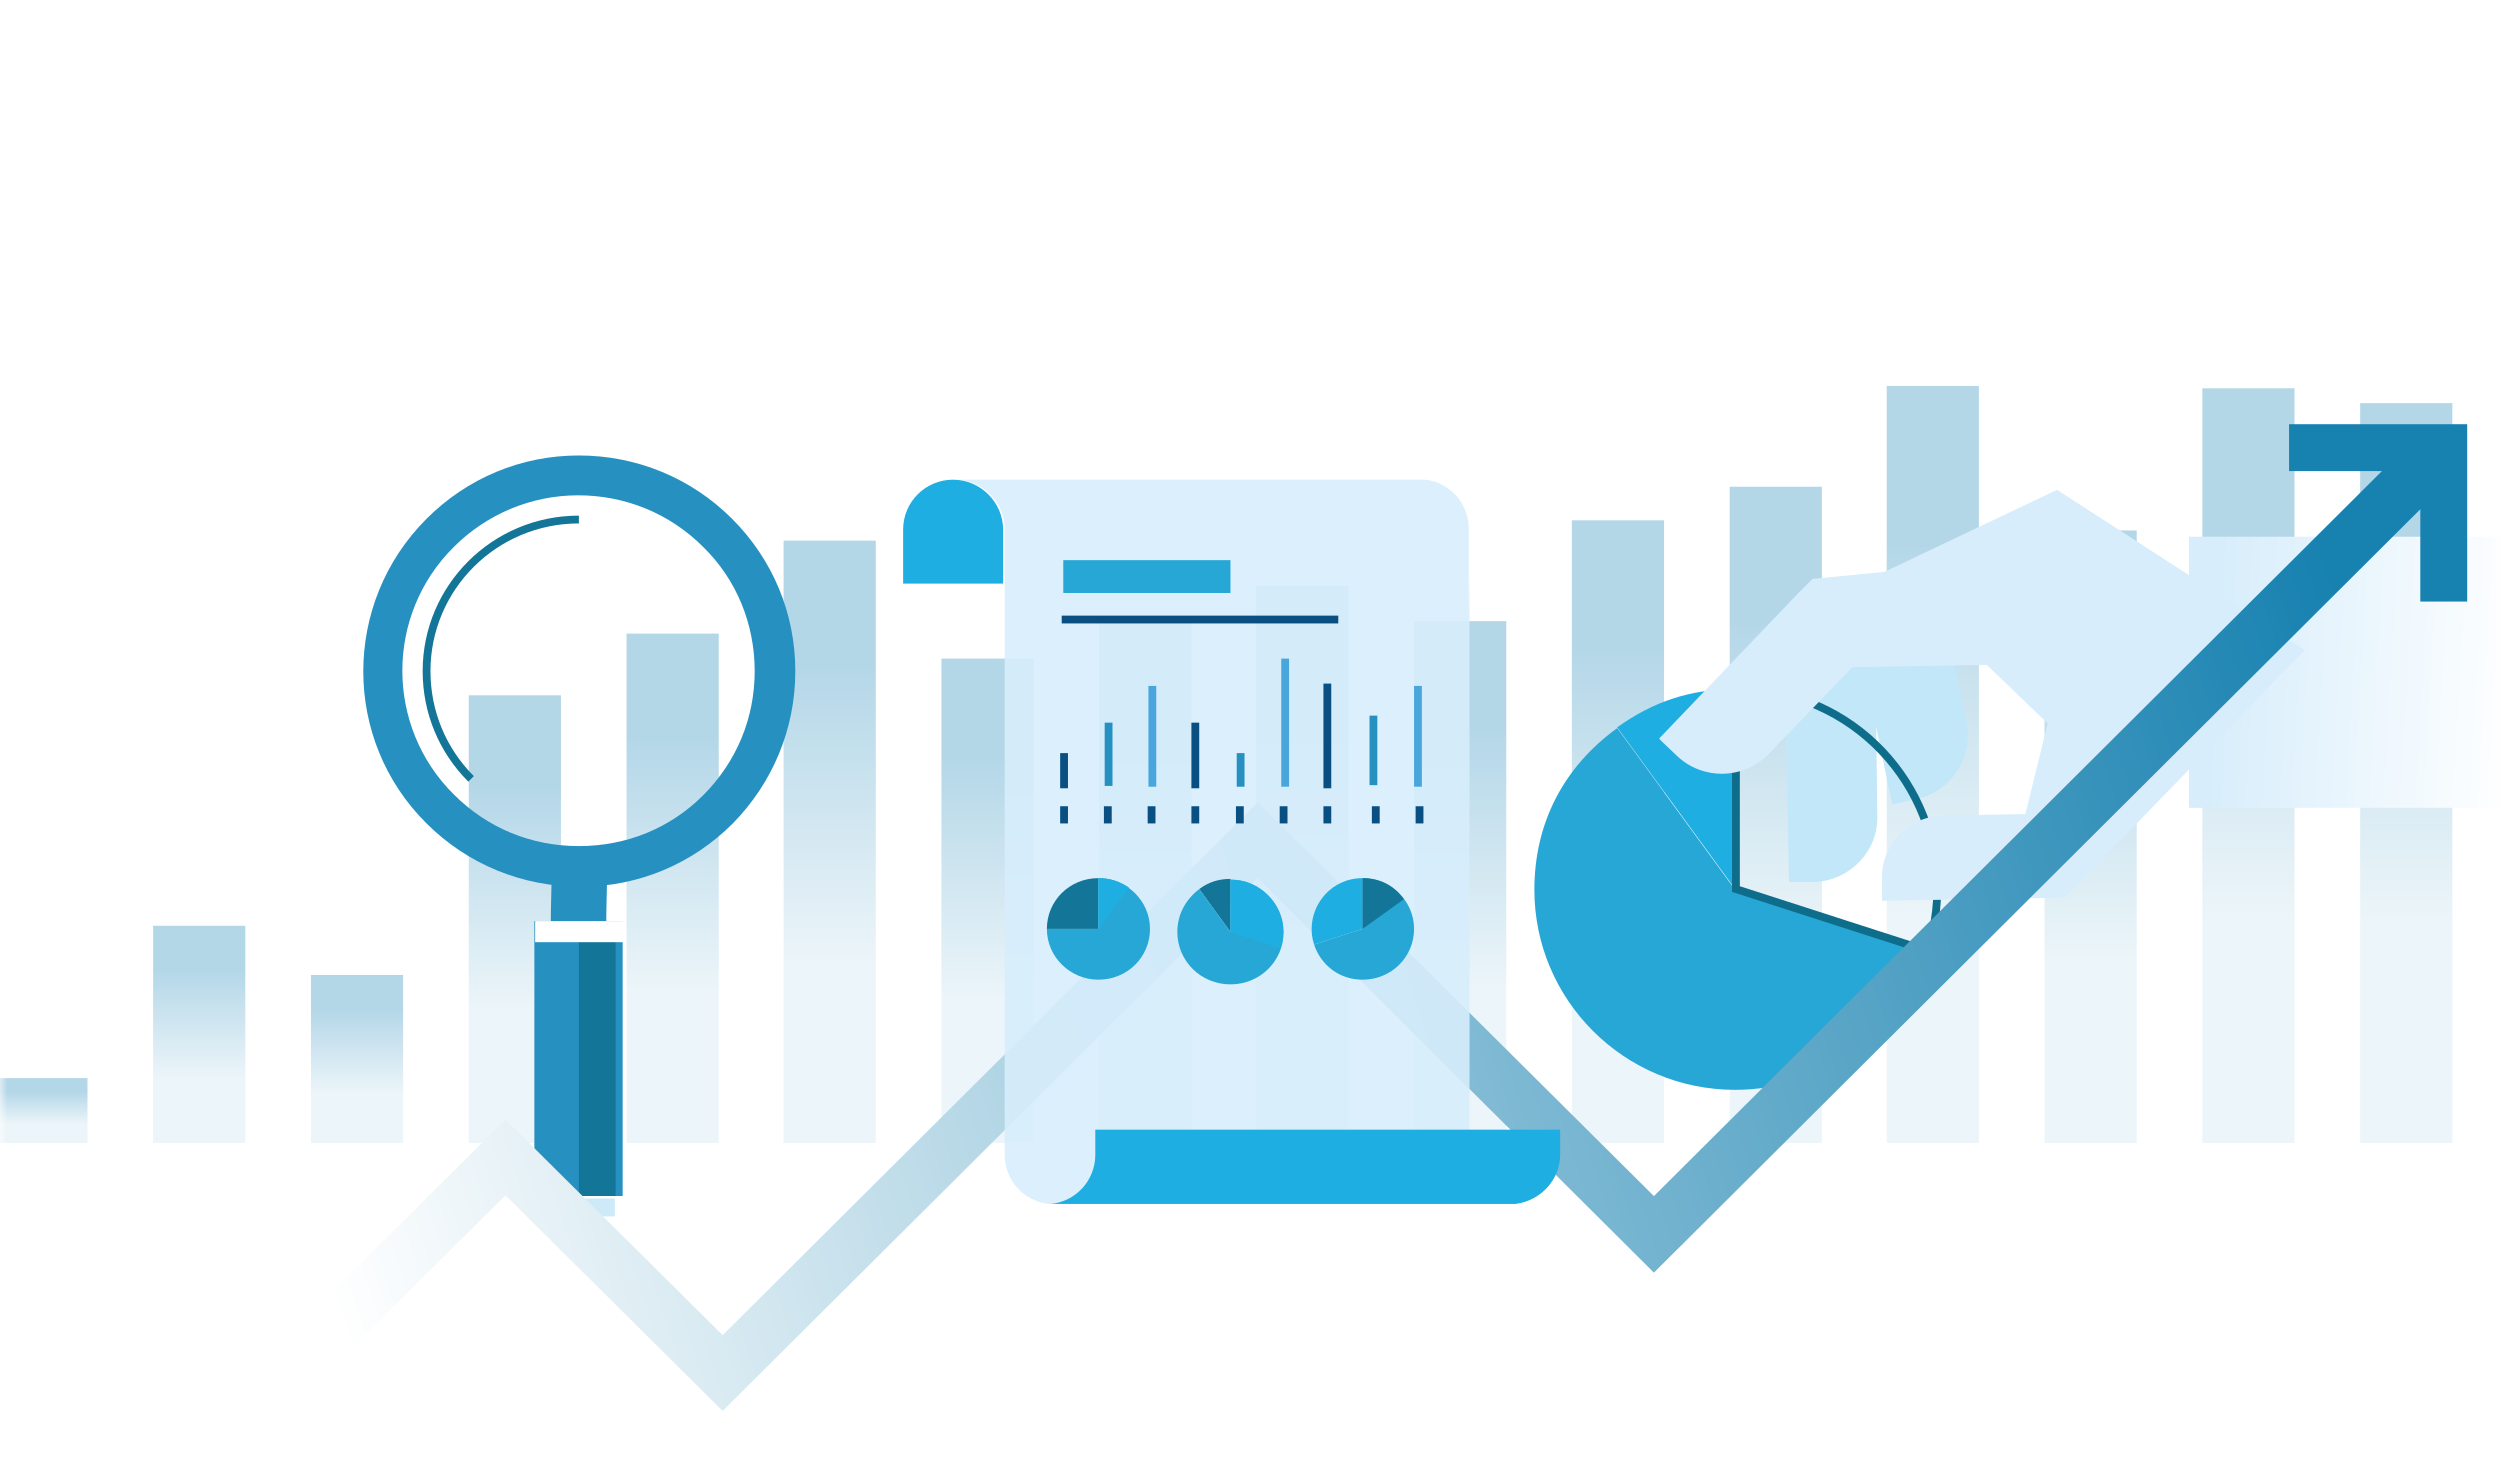 <?xml version="1.0" encoding="utf-8"?>
<!-- Generator: Adobe Illustrator 21.0.2, SVG Export Plug-In . SVG Version: 6.00 Build 0)  -->
<svg version="1.1" id="Untitled-_x25_u30DA_x25_u30FC_x25_u30B8_x25_201"
	 xmlns="http://www.w3.org/2000/svg" xmlns:xlink="http://www.w3.org/1999/xlink" x="0px" y="0px" viewBox="0 0 320 190"
	 style="enable-background:new 0 0 320 190;" xml:space="preserve">
<style type="text/css">
	.st0{fill:none;}
	.st1{fill:#FFFFFF;}
	.st2{fill:#FFFFFF;filter:url(#Adobe_OpacityMaskFilter);}
	.st3{mask:url(#mask1);}
	.st4{fill:url(#SVGID_1_);}
	.st5{fill:url(#SVGID_2_);}
	.st6{fill:url(#SVGID_3_);}
	.st7{fill:url(#SVGID_4_);}
	.st8{fill:url(#SVGID_5_);}
	.st9{fill:url(#SVGID_6_);}
	.st10{fill:url(#SVGID_7_);}
	.st11{fill:url(#SVGID_8_);}
	.st12{fill:url(#SVGID_9_);}
	.st13{fill:url(#SVGID_10_);}
	.st14{fill:url(#SVGID_11_);}
	.st15{fill:url(#SVGID_12_);}
	.st16{fill:url(#SVGID_13_);}
	.st17{fill:url(#SVGID_14_);}
	.st18{fill:url(#SVGID_15_);}
	.st19{fill:url(#SVGID_16_);}
	.st20{fill:url(#SVGID_17_);}
	.st21{fill:url(#SVGID_18_);}
	.st22{fill:url(#SVGID_19_);}
	.st23{fill:url(#SVGID_20_);}
	.st24{fill:#C1E7F8;}
	.st25{fill:#1FAEE1;}
	.st26{fill:#26A7D5;}
	.st27{fill:none;stroke:#0F6D8C;}
	.st28{fill:#D7EDFB;}
	.st29{fill:#2690C1;}
	.st30{fill:#137698;}
	.st31{fill:#CEE9F8;}
	.st32{fill:none;stroke:#137698;}
	.st33{fill:url(#SVGID_21_);}
	.st34{fill:none;stroke:#1781B0;stroke-width:6;}
	.st35{opacity:0.902;fill:#D7EDFB;enable-background:new    ;}
	.st36{fill:none;stroke:#49A6DD;}
	.st37{fill:none;stroke:#2690C1;}
	.st38{fill:none;stroke:#094F81;}
</style>
<path class="st0" d="z"/>
<rect y="-21" class="st1" width="320" height="232"/>
<defs>
	<filter id="Adobe_OpacityMaskFilter" filterUnits="userSpaceOnUse" x="-0.6" y="20.6" width="381.1" height="167.9">
		<feColorMatrix  type="matrix" values="1 0 0 0 0  0 1 0 0 0  0 0 1 0 0  0 0 0 1 0"/>
	</filter>
</defs>
<mask maskUnits="userSpaceOnUse" x="-0.6" y="20.6" width="381.1" height="167.9" id="mask1">
	<rect y="-21" class="st2" width="320" height="232"/>
</mask>
<g class="st3">
	<g>
		
			<linearGradient id="SVGID_1_" gradientUnits="userSpaceOnUse" x1="57.233" y1="135.365" x2="57.233" y2="134.365" gradientTransform="matrix(11.77 0 0 -8.297 -668.302 1261.177)">
			<stop  offset="0" style="stop-color:#B4D7E8"/>
			<stop  offset="0.206" style="stop-color:#B4D7E8"/>
			<stop  offset="0.7" style="stop-color:#ECF5F9"/>
			<stop  offset="1" style="stop-color:#ECF5F9"/>
		</linearGradient>
		<path class="st4" d="M11.2,146.3H-0.6V138h11.8V146.3z"/>
		
			<linearGradient id="SVGID_2_" gradientUnits="userSpaceOnUse" x1="57.232" y1="128.093" x2="57.232" y2="127.093" gradientTransform="matrix(11.769 0 0 -27.804 -648.068 3679.983)">
			<stop  offset="0" style="stop-color:#B4D7E8"/>
			<stop  offset="0.206" style="stop-color:#B4D7E8"/>
			<stop  offset="0.7" style="stop-color:#ECF5F9"/>
			<stop  offset="1" style="stop-color:#ECF5F9"/>
		</linearGradient>
		<path class="st5" d="M31.4,146.3H19.6v-27.8h11.8V146.3z"/>
		
			<linearGradient id="SVGID_3_" gradientUnits="userSpaceOnUse" x1="57.232" y1="128.992" x2="57.232" y2="127.992" gradientTransform="matrix(11.77 0 0 -21.543 -627.929 2903.706)">
			<stop  offset="0" style="stop-color:#B4D7E8"/>
			<stop  offset="0.206" style="stop-color:#B4D7E8"/>
			<stop  offset="0.7" style="stop-color:#ECF5F9"/>
			<stop  offset="1" style="stop-color:#ECF5F9"/>
		</linearGradient>
		<path class="st6" d="M51.6,146.3H39.8v-21.5h11.8V146.3z"/>
		
			<linearGradient id="SVGID_4_" gradientUnits="userSpaceOnUse" x1="57.233" y1="126.5" x2="57.233" y2="125.5" gradientTransform="matrix(11.771 0 0 -57.349 -607.802 7343.587)">
			<stop  offset="0" style="stop-color:#B4D7E8"/>
			<stop  offset="0.206" style="stop-color:#B4D7E8"/>
			<stop  offset="0.7" style="stop-color:#ECF5F9"/>
			<stop  offset="1" style="stop-color:#ECF5F9"/>
		</linearGradient>
		<path class="st7" d="M71.8,146.3H60V89h11.8V146.3z"/>
		
			<linearGradient id="SVGID_5_" gradientUnits="userSpaceOnUse" x1="57.233" y1="126.319" x2="57.233" y2="125.319" gradientTransform="matrix(11.77 0 0 -65.201 -587.594 8317.186)">
			<stop  offset="0" style="stop-color:#B4D7E8"/>
			<stop  offset="0.206" style="stop-color:#B4D7E8"/>
			<stop  offset="0.7" style="stop-color:#ECF5F9"/>
			<stop  offset="1" style="stop-color:#ECF5F9"/>
		</linearGradient>
		<path class="st8" d="M91.9,146.3H80.2V81.1h11.8V146.3z"/>
		
			<linearGradient id="SVGID_6_" gradientUnits="userSpaceOnUse" x1="57.232" y1="126.115" x2="57.232" y2="125.115" gradientTransform="matrix(11.769 0 0 -77.108 -567.342 9793.766)">
			<stop  offset="0" style="stop-color:#B4D7E8"/>
			<stop  offset="0.206" style="stop-color:#B4D7E8"/>
			<stop  offset="0.7" style="stop-color:#ECF5F9"/>
			<stop  offset="1" style="stop-color:#ECF5F9"/>
		</linearGradient>
		<path class="st9" d="M112.1,146.3h-11.8V69.2h11.8V146.3z"/>
		
			<linearGradient id="SVGID_7_" gradientUnits="userSpaceOnUse" x1="57.232" y1="126.386" x2="57.232" y2="125.386" gradientTransform="matrix(11.77 0 0 -62.045 -547.22 7925.916)">
			<stop  offset="0" style="stop-color:#B4D7E8"/>
			<stop  offset="0.206" style="stop-color:#B4D7E8"/>
			<stop  offset="0.7" style="stop-color:#ECF5F9"/>
			<stop  offset="1" style="stop-color:#ECF5F9"/>
		</linearGradient>
		<path class="st10" d="M132.3,146.3h-11.8v-62h11.8V146.3z"/>
		
			<linearGradient id="SVGID_8_" gradientUnits="userSpaceOnUse" x1="57.233" y1="126.282" x2="57.233" y2="125.282" gradientTransform="matrix(11.771 0 0 -67.106 -527.118 8553.442)">
			<stop  offset="0" style="stop-color:#B4D7E8"/>
			<stop  offset="0.206" style="stop-color:#B4D7E8"/>
			<stop  offset="0.7" style="stop-color:#ECF5F9"/>
			<stop  offset="1" style="stop-color:#ECF5F9"/>
		</linearGradient>
		<path class="st11" d="M152.5,146.3h-11.8V79.2h11.8V146.3z"/>
		
			<linearGradient id="SVGID_9_" gradientUnits="userSpaceOnUse" x1="57.232" y1="126.206" x2="57.232" y2="125.206" gradientTransform="matrix(11.77 0 0 -71.326 -506.853 9076.81)">
			<stop  offset="0" style="stop-color:#B4D7E8"/>
			<stop  offset="0.206" style="stop-color:#B4D7E8"/>
			<stop  offset="0.7" style="stop-color:#ECF5F9"/>
			<stop  offset="1" style="stop-color:#ECF5F9"/>
		</linearGradient>
		<path class="st12" d="M172.6,146.3h-11.8V75h11.8V146.3z"/>
		
			<linearGradient id="SVGID_10_" gradientUnits="userSpaceOnUse" x1="57.233" y1="126.287" x2="57.233" y2="125.287" gradientTransform="matrix(11.77 0 0 -66.815 -486.72 8517.358)">
			<stop  offset="0" style="stop-color:#B4D7E8"/>
			<stop  offset="0.206" style="stop-color:#B4D7E8"/>
			<stop  offset="0.7" style="stop-color:#ECF5F9"/>
			<stop  offset="1" style="stop-color:#ECF5F9"/>
		</linearGradient>
		<path class="st13" d="M192.8,146.3H181V79.5h11.8V146.3z"/>
		
			<linearGradient id="SVGID_11_" gradientUnits="userSpaceOnUse" x1="57.233" y1="126.078" x2="57.233" y2="125.078" gradientTransform="matrix(11.771 0 0 -79.769 -466.556 10123.643)">
			<stop  offset="0" style="stop-color:#B4D7E8"/>
			<stop  offset="0.206" style="stop-color:#B4D7E8"/>
			<stop  offset="0.7" style="stop-color:#ECF5F9"/>
			<stop  offset="1" style="stop-color:#ECF5F9"/>
		</linearGradient>
		<path class="st14" d="M213,146.3h-11.8V66.6H213V146.3z"/>
		
			<linearGradient id="SVGID_12_" gradientUnits="userSpaceOnUse" x1="57.233" y1="126.024" x2="57.233" y2="125.024" gradientTransform="matrix(11.771 0 0 -83.992 -446.385 10647.271)">
			<stop  offset="0" style="stop-color:#B4D7E8"/>
			<stop  offset="0.206" style="stop-color:#B4D7E8"/>
			<stop  offset="0.7" style="stop-color:#ECF5F9"/>
			<stop  offset="1" style="stop-color:#ECF5F9"/>
		</linearGradient>
		<path class="st15" d="M233.2,146.3h-11.8v-84h11.8V146.3z"/>
		
			<linearGradient id="SVGID_13_" gradientUnits="userSpaceOnUse" x1="57.232" y1="125.887" x2="57.232" y2="124.887" gradientTransform="matrix(11.769 0 0 -96.946 -426.126 12253.615)">
			<stop  offset="0" style="stop-color:#B4D7E8"/>
			<stop  offset="0.206" style="stop-color:#B4D7E8"/>
			<stop  offset="0.7" style="stop-color:#ECF5F9"/>
			<stop  offset="1" style="stop-color:#ECF5F9"/>
		</linearGradient>
		<path class="st16" d="M253.3,146.3h-11.8V49.4h11.8V146.3z"/>
		
			<linearGradient id="SVGID_14_" gradientUnits="userSpaceOnUse" x1="57.233" y1="126.096" x2="57.233" y2="125.096" gradientTransform="matrix(11.771 0 0 -78.46 -406.029 9961.339)">
			<stop  offset="0" style="stop-color:#B4D7E8"/>
			<stop  offset="0.206" style="stop-color:#B4D7E8"/>
			<stop  offset="0.7" style="stop-color:#ECF5F9"/>
			<stop  offset="1" style="stop-color:#ECF5F9"/>
		</linearGradient>
		<path class="st17" d="M273.5,146.3h-11.8V67.9h11.8V146.3z"/>
		
			<linearGradient id="SVGID_15_" gradientUnits="userSpaceOnUse" x1="57.232" y1="125.89" x2="57.232" y2="124.89" gradientTransform="matrix(11.77 0 0 -96.655 -385.778 12217.52)">
			<stop  offset="0" style="stop-color:#B4D7E8"/>
			<stop  offset="0.206" style="stop-color:#B4D7E8"/>
			<stop  offset="0.7" style="stop-color:#ECF5F9"/>
			<stop  offset="1" style="stop-color:#ECF5F9"/>
		</linearGradient>
		<path class="st18" d="M293.7,146.3h-11.8V49.7h11.8V146.3z"/>
		
			<linearGradient id="SVGID_16_" gradientUnits="userSpaceOnUse" x1="57.232" y1="125.907" x2="57.232" y2="124.907" gradientTransform="matrix(11.77 0 0 -94.762 -365.609 11982.824)">
			<stop  offset="0" style="stop-color:#B4D7E8"/>
			<stop  offset="0.206" style="stop-color:#B4D7E8"/>
			<stop  offset="0.7" style="stop-color:#ECF5F9"/>
			<stop  offset="1" style="stop-color:#ECF5F9"/>
		</linearGradient>
		<path class="st19" d="M313.9,146.3h-11.8V51.6h11.8V146.3z"/>
		
			<linearGradient id="SVGID_17_" gradientUnits="userSpaceOnUse" x1="57.232" y1="125.818" x2="57.232" y2="124.818" gradientTransform="matrix(11.77 0 0 -105.098 -345.442 13264.451)">
			<stop  offset="0" style="stop-color:#B4D7E8"/>
			<stop  offset="0.206" style="stop-color:#B4D7E8"/>
			<stop  offset="0.7" style="stop-color:#ECF5F9"/>
			<stop  offset="1" style="stop-color:#ECF5F9"/>
		</linearGradient>
		<path class="st20" d="M334.1,146.3h-11.8V41.2h11.8V146.3z"/>
		
			<linearGradient id="SVGID_18_" gradientUnits="userSpaceOnUse" x1="57.232" y1="125.848" x2="57.232" y2="124.848" gradientTransform="matrix(11.769 0 0 -101.458 -325.233 12813.165)">
			<stop  offset="0" style="stop-color:#B4D7E8"/>
			<stop  offset="0.206" style="stop-color:#B4D7E8"/>
			<stop  offset="0.7" style="stop-color:#ECF5F9"/>
			<stop  offset="1" style="stop-color:#ECF5F9"/>
		</linearGradient>
		<path class="st21" d="M354.2,146.3h-11.8V44.9h11.8V146.3z"/>
		
			<linearGradient id="SVGID_19_" gradientUnits="userSpaceOnUse" x1="57.232" y1="125.684" x2="57.232" y2="124.684" gradientTransform="matrix(11.77 0 0 -125.768 -305.106 15827.568)">
			<stop  offset="0" style="stop-color:#B4D7E8"/>
			<stop  offset="0.206" style="stop-color:#B4D7E8"/>
			<stop  offset="0.7" style="stop-color:#ECF5F9"/>
			<stop  offset="1" style="stop-color:#ECF5F9"/>
		</linearGradient>
		<path class="st22" d="M374.4,146.3h-11.8V20.6h11.8V146.3z"/>
	</g>
	<g>
		
			<linearGradient id="SVGID_20_" gradientUnits="userSpaceOnUse" x1="61.408" y1="126.983" x2="61.806" y2="126.975" gradientTransform="matrix(100.384 0 0 -34.76 -5881.642 4499.692)">
			<stop  offset="0" style="stop-color:#D7EDFB"/>
			<stop  offset="1" style="stop-color:#FFFFFF"/>
		</linearGradient>
		<path class="st23" d="M380.5,103.4H280.2V68.7h100.4V103.4z"/>
	</g>
	<g>
		<g>
			<path class="st24" d="M240.1,89.1l13.5-13.9l-25.1,9.5l0,2.4l0,0l0.5,25.8c0.1,0,0.2,0,0.3,0l2.8,0c4.6-0.1,8.3-3.9,8.2-8.4
				L240.1,89.1z"/>
		</g>
		<g>
			<path class="st24" d="M248.6,77.4l-12.2-2.2l0.5,2.4l0,0l5.3,25.3c0.1,0,0.2,0,0.3,0l2.7-0.6c4.5-0.9,7.4-5.3,6.5-9.8L248.6,77.4
				z"/>
		</g>
		<g>
			<g>
				<g>
					<path class="st25" d="M222.1,113.8l-15.1-20.7c4.6-3.3,9.4-4.9,15.1-4.9V113.8z"/>
				</g>
				<g>
					<path class="st26" d="M246.5,121.9c-0.1,0.2-0.1,0.4-0.2,0.6c-3.6,9.9-13.1,17-24.2,17c-14.2,0-25.7-11.5-25.7-25.6
						c0-8.5,3.7-15.7,10.6-20.7l15.1,20.7l0,0"/>
				</g>
			</g>
			<g>
				<path class="st27" d="M222.2,113.8l24.5,7.9c4.4-13.4-3-27.9-16.5-32.3c-2.7-0.9-5.1-1.3-8-1.3V113.8z"/>
			</g>
		</g>
		<g>
			<path class="st28" d="M230.3,75.8L230.3,75.8l1.7-1.7l9.2-0.9l22.1-10.5l31.7,20.5l-30.7,31.7l-6,0.1l0,0l-17.4,0.3
				c0-0.1,0-0.2,0-0.3l0-2.6c-0.1-4.3,3.4-7.9,7.8-8l10.5-0.2c0.1-0.1,0.1-0.1,0.1-0.2l2.8-11.4l-7.8-7.5l-17.2,0.3l-10.7,11.1
				c-3.2,3.3-8.5,3.4-11.8,0.2l-2-1.9c-0.1-0.1-0.2-0.2-0.2-0.3L230.3,75.8z"/>
		</g>
	</g>
	<g>
		<g>
			<path class="st29" d="M101.8,85.9c0-7.4-2.9-14.3-8.1-19.5c-5.2-5.2-12.2-8.1-19.6-8.1c-7.4,0-14.3,2.9-19.5,8.1
				c-10.8,10.8-10.8,28.3,0,39c5.2,5.2,12.2,8.1,19.7,8.1c7.4,0,14.3-2.9,19.5-8.1C98.9,100.2,101.8,93.3,101.8,85.9z M74.1,108.3
				c-6.1,0-11.7-2.3-16-6.6c-8.8-8.7-8.8-23,0-31.7c4.2-4.2,9.9-6.6,15.9-6.6c6,0,11.7,2.3,16,6.6c4.3,4.2,6.6,9.9,6.6,15.9
				c0,6-2.3,11.6-6.6,15.9C85.8,106,80.2,108.3,74.1,108.3z"/>
		</g>
		<path class="st29" d="M77.6,118.2c0-2.1,0.1-4.2,0.1-6.3c0-1-0.4-1.9-1-2.5c-0.8,0.1-1.6,0.1-2.5,0.1c-0.9,0-1.7,0-2.6-0.1
			c-0.6,0.6-1,1.5-1,2.5c0,2.1-0.1,4.2-0.1,6.3c0,2,1.5,2.9,3.5,2.8l0,0C76.1,121.1,77.6,120.2,77.6,118.2z"/>
		<path class="st29" d="M79.8,153.1H68.4l0-35.2l11.3,0V153.1z"/>
		<path class="st30" d="M78.8,153.1h-4.7l0-35.2l4.7,0L78.8,153.1z"/>
		<path class="st1" d="M79.8,120.6l-11.3,0v-2.7l11.3,0V120.6z"/>
		<path class="st1" d="M79.7,155.8c-3.1,3.1-8.2,3.1-11.3,0c0-0.9,0-1.8,0-2.7c3.8,0,7.5,0,11.3,0C79.8,154,79.8,154.9,79.7,155.8z"
			/>
		<path class="st31" d="M78.7,155.7l-5,0l0-2.3h5V155.7z"/>
	</g>
	<g>
		<path class="st32" d="M60.3,99.7c-3.7-3.7-5.7-8.6-5.7-13.8c0-10.7,8.7-19.4,19.5-19.4l0,0"/>
	</g>
	<g>
		<g>
			
				<linearGradient id="SVGID_21_" gradientUnits="userSpaceOnUse" x1="61.792" y1="125.081" x2="62.79" y2="125.227" gradientTransform="matrix(284.529 0 0 -131.987 -17549.707 16640.871)">
				<stop  offset="5.556000e-03" style="stop-color:#FFFFFF"/>
				<stop  offset="0.978" style="stop-color:#1781B0"/>
			</linearGradient>
			<path class="st33" d="M29.1,178.7l35.6-35.4l27.8,27.6l68.5-68.2l50.7,50.4l97.1-96.7l4.9,4.9l-102,101.6L161,112.4l-68.5,68.2
				L64.7,153l-35.6,35.4V178.7z"/>
		</g>
		<path class="st34" d="M312.8,77V57.3H293l0,0"/>
	</g>
	<g>
		<g>
			<path class="st35" d="M188,79.4V67.7c0-3.3-2.5-6-5.6-6.3c-1.7,0-56.7,0-59.5,0c3.2,0.4,5.7,3.1,5.7,6.3v79h0l0,1.1
				c0,3.3,2.5,6,5.7,6.3c1.7,0,56.7,0,59.5,0c-3.2-0.4-5.7-3.1-5.7-6.3v-1.5h0V73l0,0"/>
			<path class="st25" d="M128.4,74.7v-6.9c0-3.5-2.9-6.4-6.4-6.4c-3.5,0-6.4,2.8-6.4,6.4v6.9H128.4z"/>
			<path class="st25" d="M140.2,144.6v3.2c0,3.3-2.5,6-5.7,6.3c2.8,0,57.8,0,59.5,0c3.2-0.4,5.7-3.1,5.7-6.3v-3.2H140.2z"/>
		</g>
		<g>
			<path class="st36" d="M147.5,100.7V87.8l0,0"/>
			<path class="st37" d="M141.9,100.6v-8.1l0,0"/>
			<path class="st38" d="M136.2,100.9v-4.5l0,0"/>
			<path class="st38" d="M147.4,105.4v-2.2l0,0"/>
			<path class="st38" d="M141.8,105.4v-2.2l0,0"/>
			<path class="st38" d="M136.2,105.4v-2.2l0,0"/>
			<path class="st36" d="M164.5,100.7V84.3l0,0"/>
			<path class="st37" d="M158.8,100.7v-4.3l0,0"/>
			<path class="st38" d="M153,100.9v-8.4l0,0"/>
			<path class="st38" d="M164.3,105.4v-2.2l0,0"/>
			<path class="st38" d="M158.7,105.4v-2.2l0,0"/>
			<path class="st38" d="M153,105.4v-2.2l0,0"/>
			<path class="st36" d="M181.5,100.7V87.8l0,0"/>
			<path class="st37" d="M175.8,100.5v-8.9l0,0"/>
			<path class="st38" d="M169.9,100.9V87.5l0,0"/>
			<path class="st38" d="M181.7,105.4v-2.2l0,0"/>
			<path class="st38" d="M176.1,105.4v-2.2l0,0"/>
			<path class="st38" d="M169.9,105.4v-2.2l0,0"/>
		</g>
		<g>
			<path class="st26" d="M157.5,75.9h-21.4v-4.2h21.4V75.9z"/>
		</g>
		<path class="st38" d="M135.9,79.3h35.4l0,0"/>
		<g>
			<g>
				<path class="st30" d="M140.6,118.9H134c0-3.6,2.9-6.5,6.6-6.5l0,0V118.9z"/>
			</g>
			<g>
				<path class="st26" d="M140.6,118.9v-6.5c3.6,0,6.6,2.9,6.6,6.5c0,3.6-2.9,6.5-6.6,6.5c-3.6,0-6.6-2.9-6.6-6.5l0,0H140.6z"/>
			</g>
			<g>
				<path class="st25" d="M140.6,118.9l3.9-5.3c-1.2-0.8-2.4-1.2-3.9-1.2V118.9z"/>
			</g>
		</g>
		<g>
			<g>
				<g>
					<path class="st25" d="M174.4,118.9l-6.2,2c-1.1-3.4,0.8-7.1,4.2-8.2c0.7-0.2,1.3-0.3,2-0.3V118.9z"/>
				</g>
				<g>
					<path class="st26" d="M174.4,118.9v-6.5c3.6,0,6.6,2.9,6.6,6.5c0,3.6-2.9,6.5-6.6,6.5c-2.9,0-5.3-1.8-6.2-4.5L174.4,118.9z"/>
				</g>
			</g>
			<g>
				<path class="st30" d="M174.4,118.9l5.3-3.8c-1.3-1.8-3.1-2.7-5.3-2.7V118.9z"/>
			</g>
		</g>
		<g>
			<g>
				<g>
					<path class="st30" d="M157.5,119.3l-4-5.5c1.2-0.9,2.5-1.3,4-1.3V119.3z"/>
				</g>
				<g>
					<path class="st26" d="M157.5,119.3v-6.7c3.7,0,6.8,3,6.8,6.7c0,3.7-3,6.7-6.8,6.7s-6.8-3-6.8-6.7c0-2.2,1-4.1,2.8-5.5
						L157.5,119.3z"/>
				</g>
			</g>
			<g>
				<path class="st25" d="M157.5,119.3l6.4,2.1c1.2-3.5-0.8-7.3-4.3-8.5c-0.7-0.2-1.3-0.3-2.1-0.3V119.3z"/>
			</g>
		</g>
	</g>
</g>
<path class="st0" d="z"/>
</svg>
